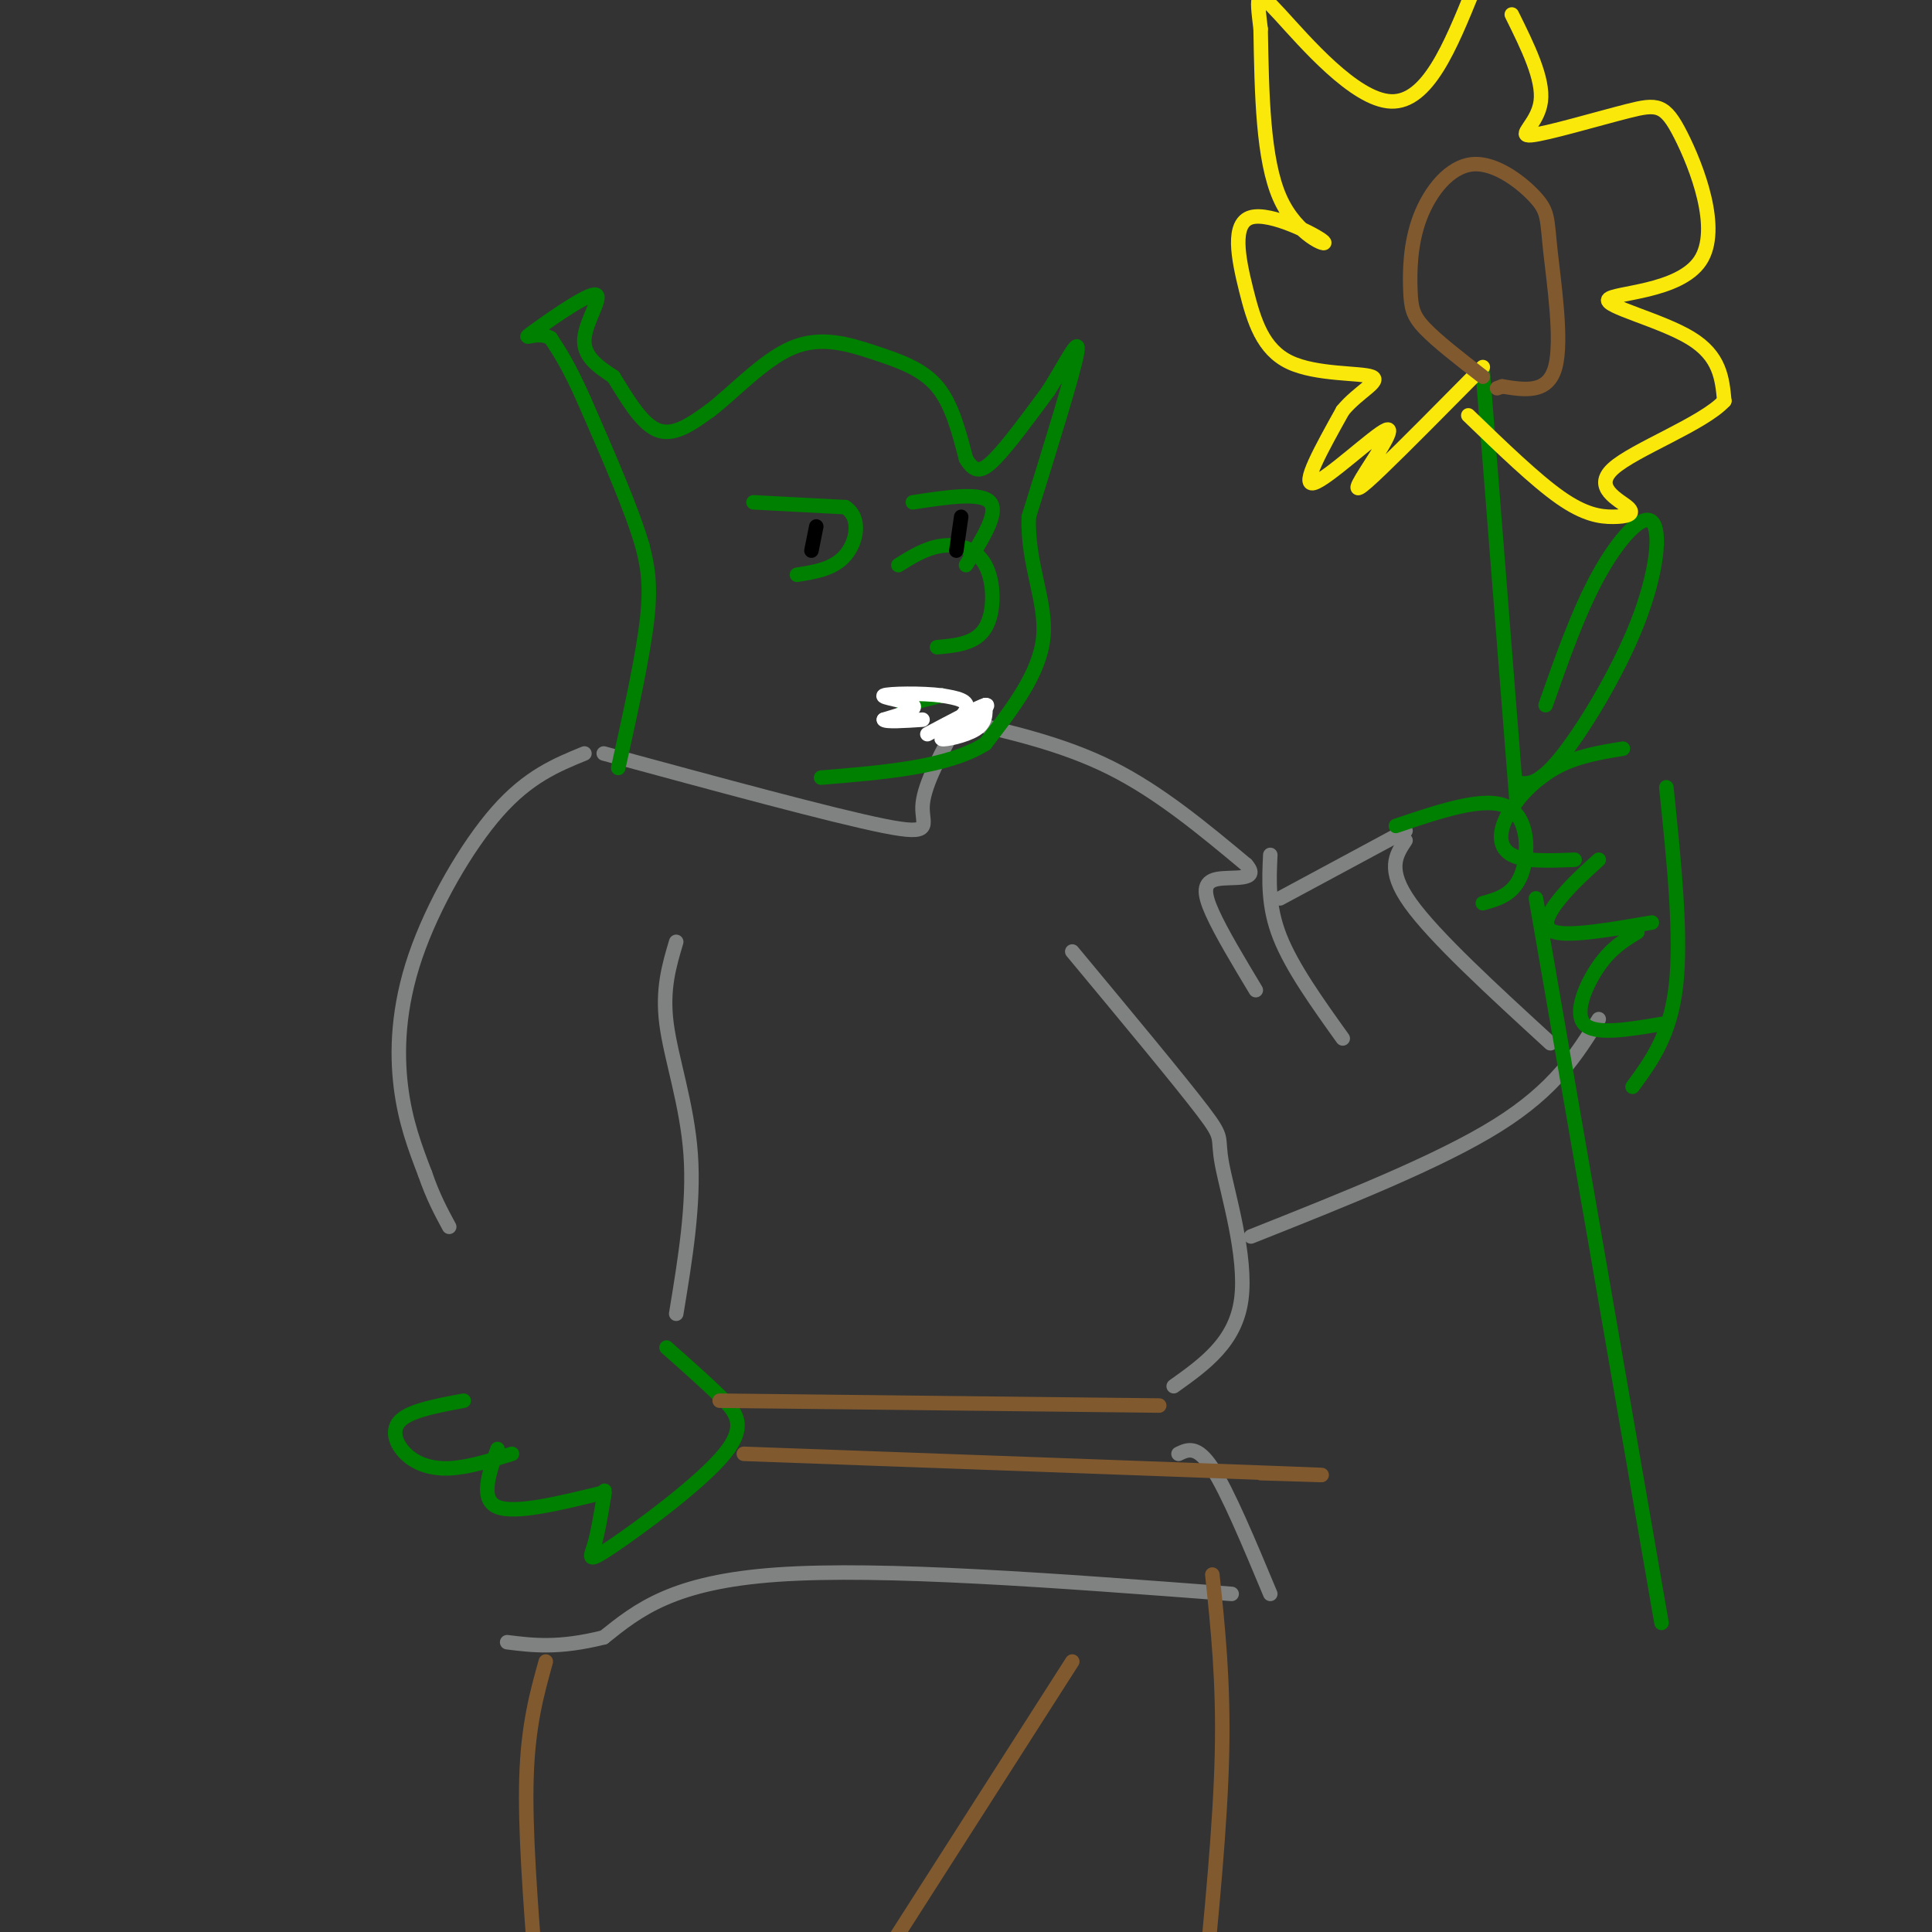 <svg viewBox='0 0 400 400' version='1.1' xmlns='http://www.w3.org/2000/svg' xmlns:xlink='http://www.w3.org/1999/xlink'><rect x="0" y="0" width="400" height="400" fill="#333333" stroke="none"/><g fill='none' stroke='rgb(128,130,130)' stroke-width='3' stroke-linecap='round' stroke-linejoin='round'><path d='M121,156c-5.804,2.375 -11.607,4.750 -18,12c-6.393,7.250 -13.375,19.375 -17,30c-3.625,10.625 -3.893,19.750 -3,27c0.893,7.250 2.946,12.625 5,18'/><path d='M88,243c1.667,4.833 3.333,7.917 5,11'/><path d='M140,195c-1.467,4.911 -2.933,9.822 -2,17c0.933,7.178 4.267,16.622 5,27c0.733,10.378 -1.133,21.689 -3,33'/><path d='M125,156c23.733,6.444 47.467,12.889 58,15c10.533,2.111 7.867,-0.111 8,-4c0.133,-3.889 3.067,-9.444 6,-15'/><path d='M198,149c11.000,2.500 22.000,5.000 32,10c10.000,5.000 19.000,12.500 28,20'/><path d='M258,179c3.143,3.548 -3.000,2.417 -6,3c-3.000,0.583 -2.857,2.881 -1,7c1.857,4.119 5.429,10.060 9,16'/><path d='M263,177c-0.250,5.333 -0.500,10.667 2,17c2.500,6.333 7.750,13.667 13,21'/><path d='M265,186c0.000,0.000 26.000,-14.000 26,-14'/><path d='M291,174c-2.000,3.000 -4.000,6.000 1,13c5.000,7.000 17.000,18.000 29,29'/><path d='M222,197c11.161,13.429 22.321,26.857 27,33c4.679,6.143 2.875,5.000 4,11c1.125,6.000 5.179,19.143 4,28c-1.179,8.857 -7.589,13.429 -14,18'/><path d='M259,256c19.500,-7.750 39.000,-15.500 51,-23c12.000,-7.500 16.500,-14.750 21,-22'/><path d='M244,301c1.917,-0.917 3.833,-1.833 7,3c3.167,4.833 7.583,15.417 12,26'/><path d='M255,330c-36.167,-2.750 -72.333,-5.500 -94,-4c-21.667,1.500 -28.833,7.250 -36,13'/><path d='M125,339c-9.333,2.333 -14.667,1.667 -20,1'/></g>
<g fill='none' stroke='rgb(0,128,0)' stroke-width='3' stroke-linecap='round' stroke-linejoin='round'><path d='M138,279c3.874,3.427 7.748,6.855 11,10c3.252,3.145 5.882,6.008 1,12c-4.882,5.992 -17.276,15.113 -23,19c-5.724,3.887 -4.778,2.539 -4,0c0.778,-2.539 1.389,-6.270 2,-10'/><path d='M125,310c0.333,-1.833 0.167,-1.417 0,-1'/><path d='M125,309c-9.167,2.250 -18.333,4.500 -22,3c-3.667,-1.500 -1.833,-6.750 0,-12'/><path d='M106,301c-4.583,1.423 -9.167,2.845 -13,3c-3.833,0.155 -6.917,-0.958 -9,-3c-2.083,-2.042 -3.167,-5.012 -1,-7c2.167,-1.988 7.583,-2.994 13,-4'/></g>
<g fill='none' stroke='rgb(129,89,47)' stroke-width='3' stroke-linecap='round' stroke-linejoin='round'><path d='M240,291c0.000,0.000 -91.000,-1.000 -91,-1'/><path d='M154,301c46.083,1.667 92.167,3.333 110,4c17.833,0.667 7.417,0.333 -3,0'/><path d='M251,326c1.167,11.083 2.333,22.167 2,37c-0.333,14.833 -2.167,33.417 -4,52'/><path d='M222,344c0.000,0.000 -39.000,61.000 -39,61'/><path d='M113,344c-1.833,6.583 -3.667,13.167 -4,24c-0.333,10.833 0.833,25.917 2,41'/></g>
<g fill='none' stroke='rgb(0,128,0)' stroke-width='3' stroke-linecap='round' stroke-linejoin='round'><path d='M289,171c9.200,-3.111 18.400,-6.222 23,-4c4.600,2.222 4.600,9.778 3,14c-1.600,4.222 -4.800,5.111 -8,6'/><path d='M336,155c-4.833,0.792 -9.667,1.583 -14,4c-4.333,2.417 -8.167,6.458 -10,10c-1.833,3.542 -1.667,6.583 1,8c2.667,1.417 7.833,1.208 13,1'/><path d='M331,178c-2.822,2.556 -5.644,5.111 -8,8c-2.356,2.889 -4.244,6.111 -1,7c3.244,0.889 11.622,-0.556 20,-2'/><path d='M339,193c-2.689,1.622 -5.378,3.244 -8,7c-2.622,3.756 -5.178,9.644 -3,12c2.178,2.356 9.089,1.178 16,0'/><path d='M345,163c1.583,15.333 3.167,30.667 2,41c-1.167,10.333 -5.083,15.667 -9,21'/><path d='M128,159c2.583,-11.667 5.167,-23.333 6,-31c0.833,-7.667 -0.083,-11.333 -1,-15'/><path d='M133,113c-2.167,-7.500 -7.083,-18.750 -12,-30'/><path d='M121,83c-3.167,-7.167 -5.083,-10.083 -7,-13'/><path d='M114,70c-2.828,-1.635 -6.397,0.778 -4,-1c2.397,-1.778 10.761,-7.748 13,-8c2.239,-0.252 -1.646,5.214 -2,9c-0.354,3.786 2.823,5.893 6,8'/><path d='M127,78c2.444,3.867 5.556,9.533 9,11c3.444,1.467 7.222,-1.267 11,-4'/><path d='M147,85c4.710,-3.560 10.984,-10.459 17,-13c6.016,-2.541 11.774,-0.722 17,1c5.226,1.722 9.922,3.349 13,7c3.078,3.651 4.539,9.325 6,15'/><path d='M200,95c1.778,2.956 3.222,2.844 6,0c2.778,-2.844 6.889,-8.422 11,-14'/><path d='M217,81c3.489,-5.467 6.711,-12.133 6,-8c-0.711,4.133 -5.356,19.067 -10,34'/><path d='M213,107c-0.356,9.867 3.756,17.533 3,25c-0.756,7.467 -6.378,14.733 -12,22'/><path d='M204,154c-7.667,4.833 -20.833,5.917 -34,7'/><path d='M186,117c2.845,-1.780 5.690,-3.560 9,-4c3.310,-0.440 7.083,0.458 9,4c1.917,3.542 1.976,9.726 0,13c-1.976,3.274 -5.988,3.637 -10,4'/><path d='M318,186c0.000,0.000 26.000,150.000 26,150'/><path d='M314,166c0.000,0.000 -7.000,-89.000 -7,-89'/><path d='M320,146c3.426,-9.745 6.852,-19.490 11,-27c4.148,-7.510 9.019,-12.786 11,-11c1.981,1.786 1.072,10.635 -3,21c-4.072,10.365 -11.306,22.247 -16,28c-4.694,5.753 -6.847,5.376 -9,5'/></g>
<g fill='none' stroke='rgb(250,232,11)' stroke-width='3' stroke-linecap='round' stroke-linejoin='round'><path d='M307,76c-8.142,8.234 -16.284,16.469 -21,21c-4.716,4.531 -6.006,5.359 -4,2c2.006,-3.359 7.309,-10.904 5,-10c-2.309,0.904 -12.231,10.258 -15,11c-2.769,0.742 1.616,-7.129 6,-15'/><path d='M278,85c3.188,-3.896 8.159,-6.136 6,-7c-2.159,-0.864 -11.447,-0.351 -17,-3c-5.553,-2.649 -7.372,-8.458 -9,-15c-1.628,-6.542 -3.065,-13.815 1,-15c4.065,-1.185 13.633,3.720 15,5c1.367,1.280 -5.467,-1.063 -9,-9c-3.533,-7.937 -3.767,-21.469 -4,-35'/><path d='M261,6c-0.881,-7.440 -1.083,-8.542 4,-3c5.083,5.542 15.452,17.726 23,18c7.548,0.274 12.274,-11.363 17,-23'/><path d='M313,3c3.302,6.675 6.604,13.351 6,18c-0.604,4.649 -5.114,7.272 -2,7c3.114,-0.272 13.853,-3.440 20,-5c6.147,-1.560 7.702,-1.512 11,5c3.298,6.512 8.338,19.488 4,26c-4.338,6.512 -18.052,6.561 -19,8c-0.948,1.439 10.872,4.268 17,8c6.128,3.732 6.564,8.366 7,13'/><path d='M357,83c-4.326,4.732 -18.643,10.061 -23,14c-4.357,3.939 1.244,6.489 3,8c1.756,1.511 -0.335,1.984 -3,2c-2.665,0.016 -5.904,-0.424 -11,-4c-5.096,-3.576 -12.048,-10.288 -19,-17'/></g>
<g fill='none' stroke='rgb(129,89,47)' stroke-width='3' stroke-linecap='round' stroke-linejoin='round'><path d='M307,78c-4.734,-3.674 -9.467,-7.348 -12,-10c-2.533,-2.652 -2.864,-4.283 -3,-8c-0.136,-3.717 -0.077,-9.520 2,-15c2.077,-5.480 6.173,-10.637 11,-11c4.827,-0.363 10.387,4.068 13,7c2.613,2.932 2.280,4.366 3,11c0.720,6.634 2.491,18.467 1,24c-1.491,5.533 -6.246,4.767 -11,4'/><path d='M311,80c-1.833,0.667 -0.917,0.333 0,0'/></g>
<g fill='none' stroke='rgb(0,128,0)' stroke-width='3' stroke-linecap='round' stroke-linejoin='round'><path d='M156,104c0.000,0.000 19.000,1.000 19,1'/><path d='M175,105c3.400,2.200 2.400,7.200 0,10c-2.400,2.800 -6.200,3.400 -10,4'/><path d='M189,104c7.083,-1.083 14.167,-2.167 16,0c1.833,2.167 -1.583,7.583 -5,13'/><path d='M187,146c0.000,0.000 8.000,-2.000 8,-2'/></g>
<g fill='none' stroke='rgb(0,0,0)' stroke-width='3' stroke-linecap='round' stroke-linejoin='round'><path d='M169,109c0.000,0.000 -1.000,5.000 -1,5'/><path d='M199,107c0.000,0.000 -1.000,7.000 -1,7'/></g>
<g fill='none' stroke='rgb(255,255,255)' stroke-width='3' stroke-linecap='round' stroke-linejoin='round'><path d='M192,152c5.333,-2.833 10.667,-5.667 12,-6c1.333,-0.333 -1.333,1.833 -4,4'/><path d='M200,150c-2.143,1.357 -5.500,2.750 -5,3c0.500,0.250 4.857,-0.643 7,-2c2.143,-1.357 2.071,-3.179 2,-5'/><path d='M204,146c-2.083,0.845 -8.292,5.458 -9,6c-0.708,0.542 4.083,-2.988 5,-5c0.917,-2.012 -2.042,-2.506 -5,-3'/><path d='M195,144c-3.917,-0.548 -11.208,-0.417 -12,0c-0.792,0.417 4.917,1.119 6,2c1.083,0.881 -2.458,1.940 -6,3'/><path d='M183,149c0.333,0.500 4.167,0.250 8,0'/></g>
</svg>